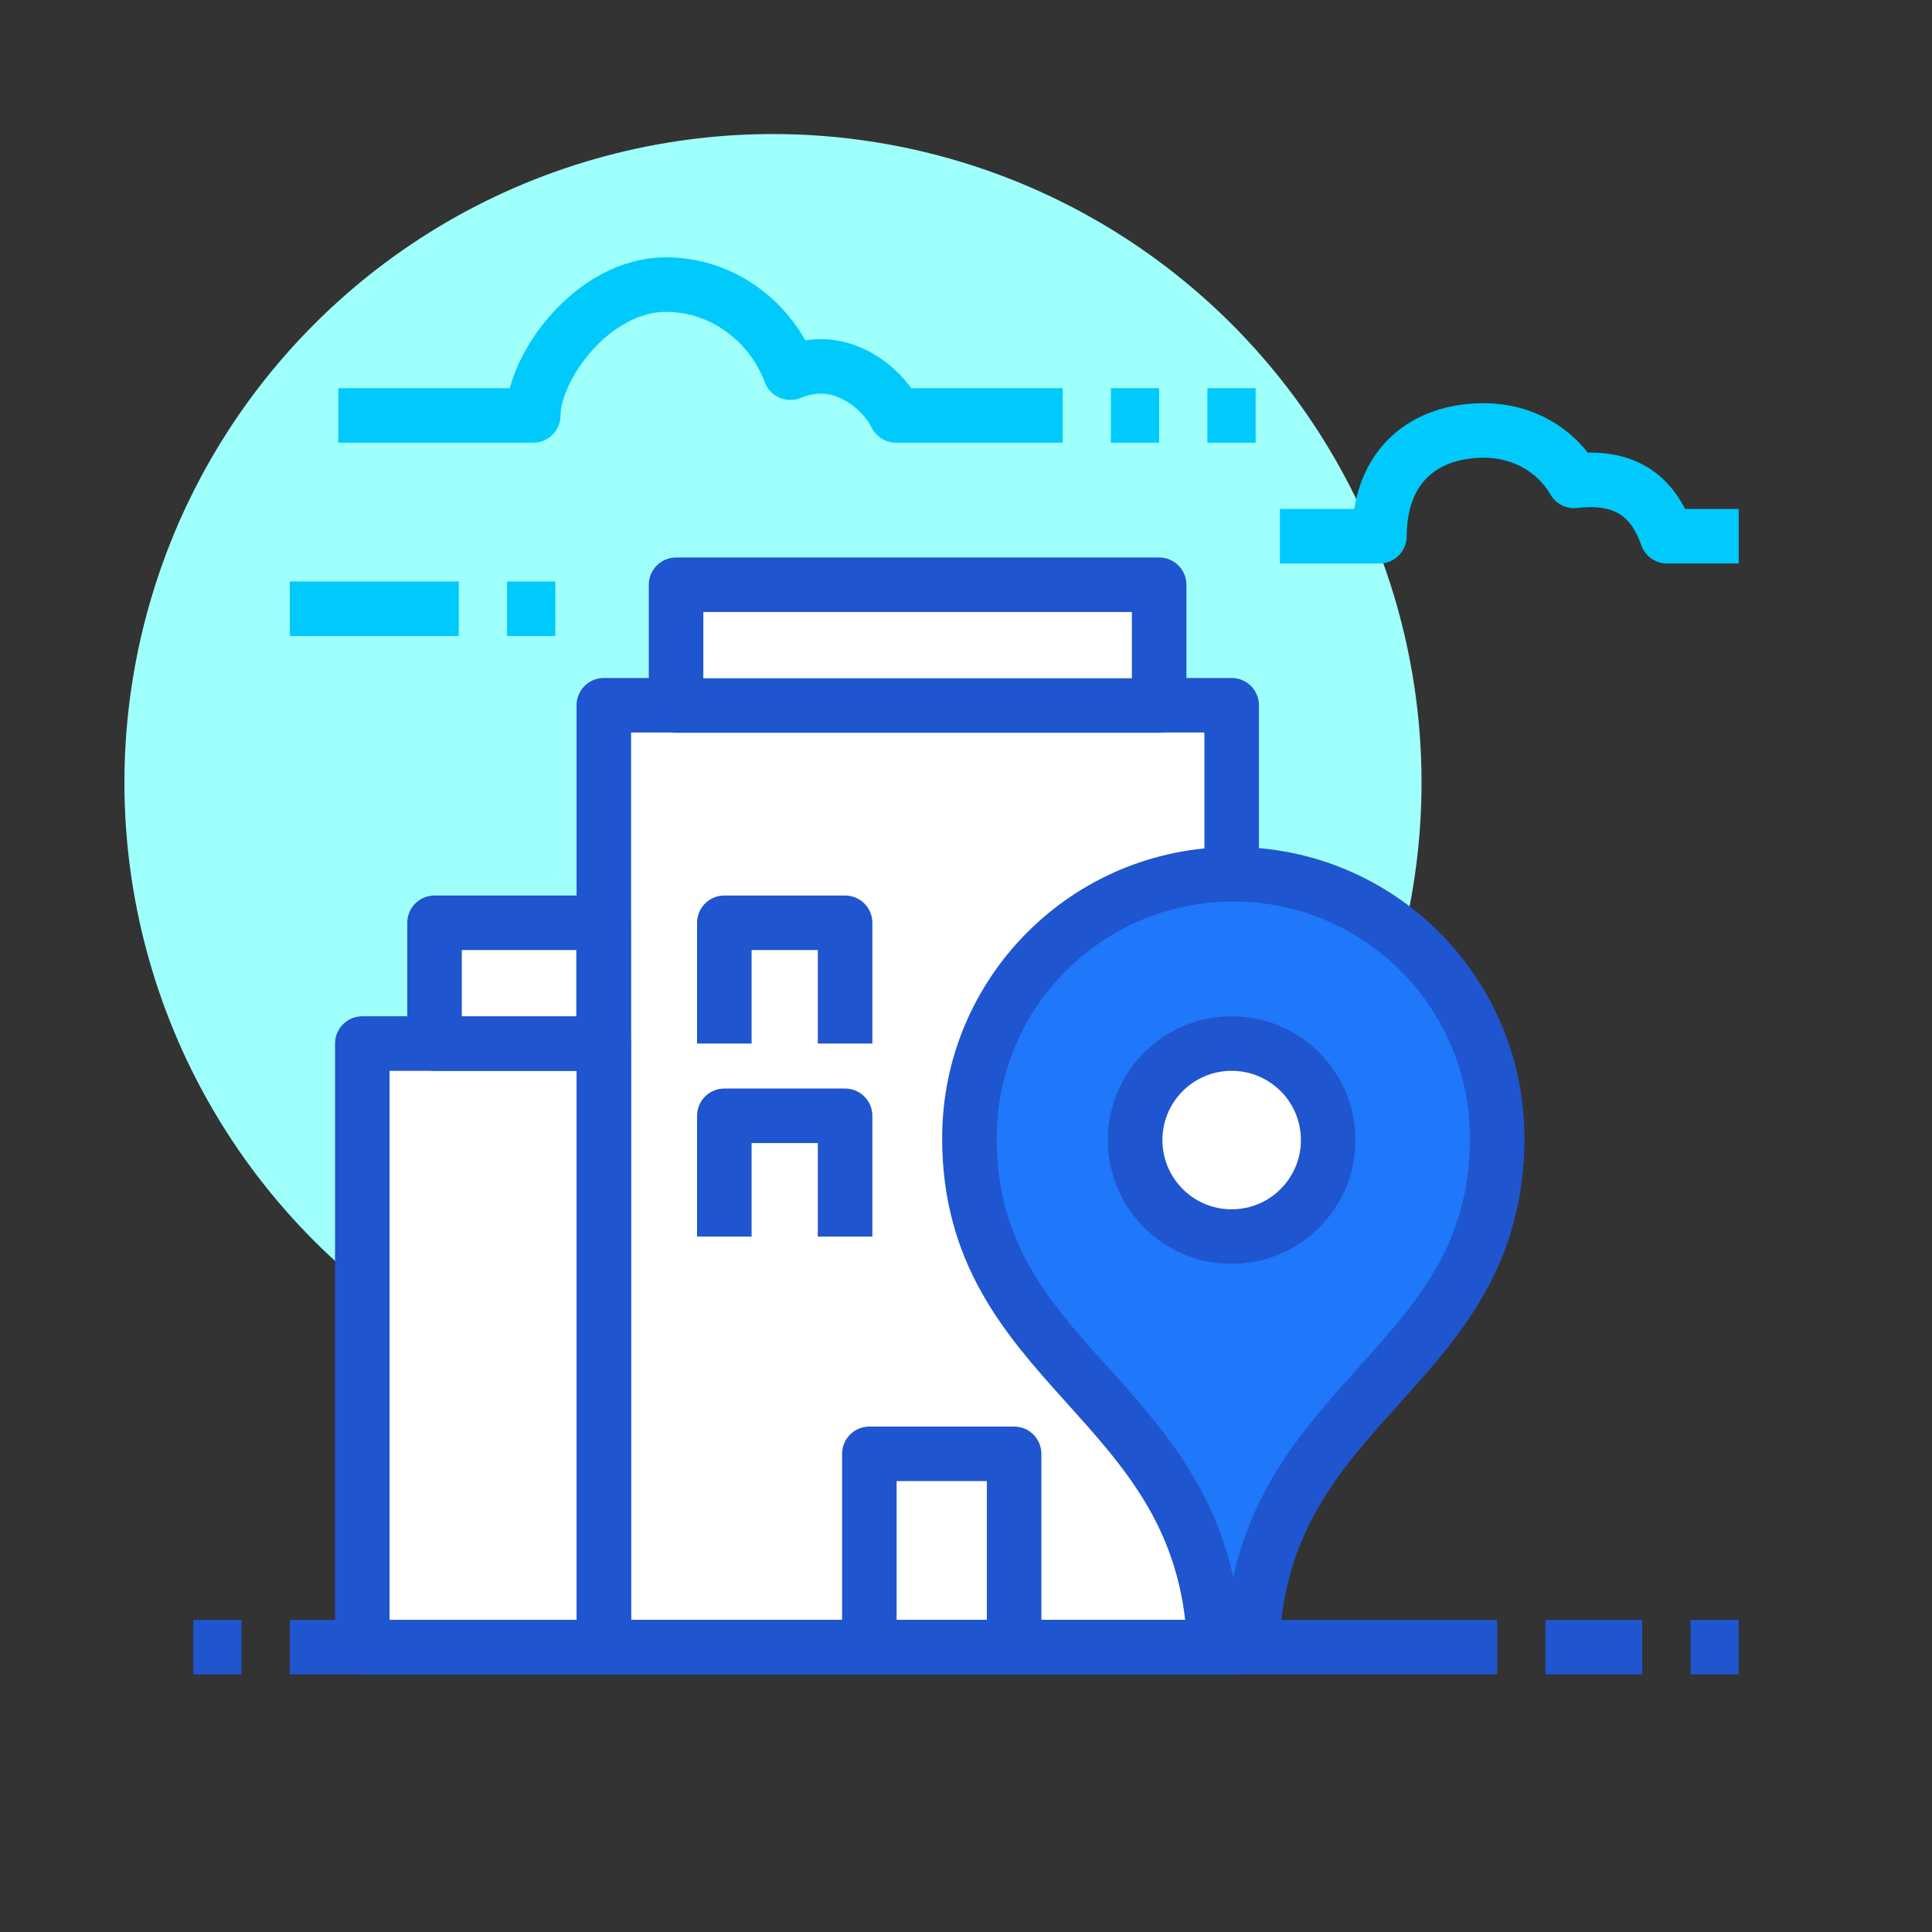 <?xml version="1.0" encoding="UTF-8"?>
<svg id="Layer_1" data-name="Layer 1" xmlns="http://www.w3.org/2000/svg" viewBox="0 0 70.87 70.87">
  <rect x="0" y="0" width="70.87" height="70.87" fill="#333333" stroke="none"/>
  <defs>
    <style>
      .cls-1 {
        fill: #fff;
        stroke-linecap: round;
      }

      .cls-1, .cls-2, .cls-3, .cls-4 {
        stroke-linejoin: round;
        stroke-width: 2px;
      }

      .cls-1, .cls-2, .cls-4 {
        stroke: #1f55ce;
      }

      .cls-2 {
        fill: #1f77f9;
      }

      .cls-3 {
        stroke: #00cafb;
      }

      .cls-3, .cls-4 {
        fill: none;
      }

      .cls-5 {
        fill: #9ffffb;
      }
    </style>
  </defs>
  <circle class="cls-5" cx="28.36" cy="28.71" r="23.79" transform="translate(-12 28.46) rotate(-45)"/>
  <g>
    <rect class="cls-1" x="22.15" y="25.87" width="23.03" height="34.55"/>
    <rect class="cls-1" x="24.8" y="21.45" width="17.72" height="4.43"/>
    <rect class="cls-4" x="31.89" y="53.33" width="5.31" height="7.09"/>
    <polyline class="cls-4" points="26.57 38.28 26.57 33.85 31 33.85 31 38.28"/>
    <polyline class="cls-4" points="26.57 45.36 26.57 40.93 31 40.93 31 45.36"/>
    <rect class="cls-1" x="13.29" y="38.28" width="8.86" height="22.15"/>
    <rect class="cls-1" x="15.94" y="33.85" width="6.2" height="4.43"/>
    <path class="cls-2" d="M45.24,32.07c-5.35,0-9.68,4.33-9.68,9.68,0,8.35,8.25,9.48,8.95,17.98.03.39.34.69.73.69s.7-.3.73-.69c.69-8.49,8.95-9.62,8.95-17.98,0-5.35-4.33-9.68-9.68-9.68Z"/>
    <circle class="cls-1" cx="45.18" cy="41.82" r="3.54"/>
    <line class="cls-4" x1="10.63" y1="60.42" x2="54.92" y2="60.42"/>
    <path class="cls-3" d="M38.98,15.24h-6.11c-.45-.89-1.52-1.8-2.76-1.8-.39,0-.77.09-1.12.23-.69-1.85-2.47-3.23-4.56-3.23-2.69,0-4.87,3.03-4.87,4.8h-7.15"/>
    <line class="cls-3" x1="16.83" y1="22.33" x2="10.63" y2="22.33"/>
    <path class="cls-3" d="M63.78,19.67h-2.63c-.61-1.77-1.88-2.21-3.41-2.03-.66-1.14-1.89-1.85-3.31-1.85-2.11,0-3.82,1.22-3.83,3.88h-3.65"/>
    <line class="cls-3" x1="18.6" y1="22.33" x2="20.37" y2="22.33"/>
    <line class="cls-3" x1="40.75" y1="15.24" x2="42.52" y2="15.24"/>
    <line class="cls-3" x1="44.29" y1="15.24" x2="46.06" y2="15.24"/>
    <line class="cls-4" x1="8.86" y1="60.42" x2="7.09" y2="60.42"/>
    <line class="cls-4" x1="56.69" y1="60.42" x2="60.24" y2="60.42"/>
    <line class="cls-4" x1="62.01" y1="60.42" x2="63.78" y2="60.42"/>
  </g>
</svg>